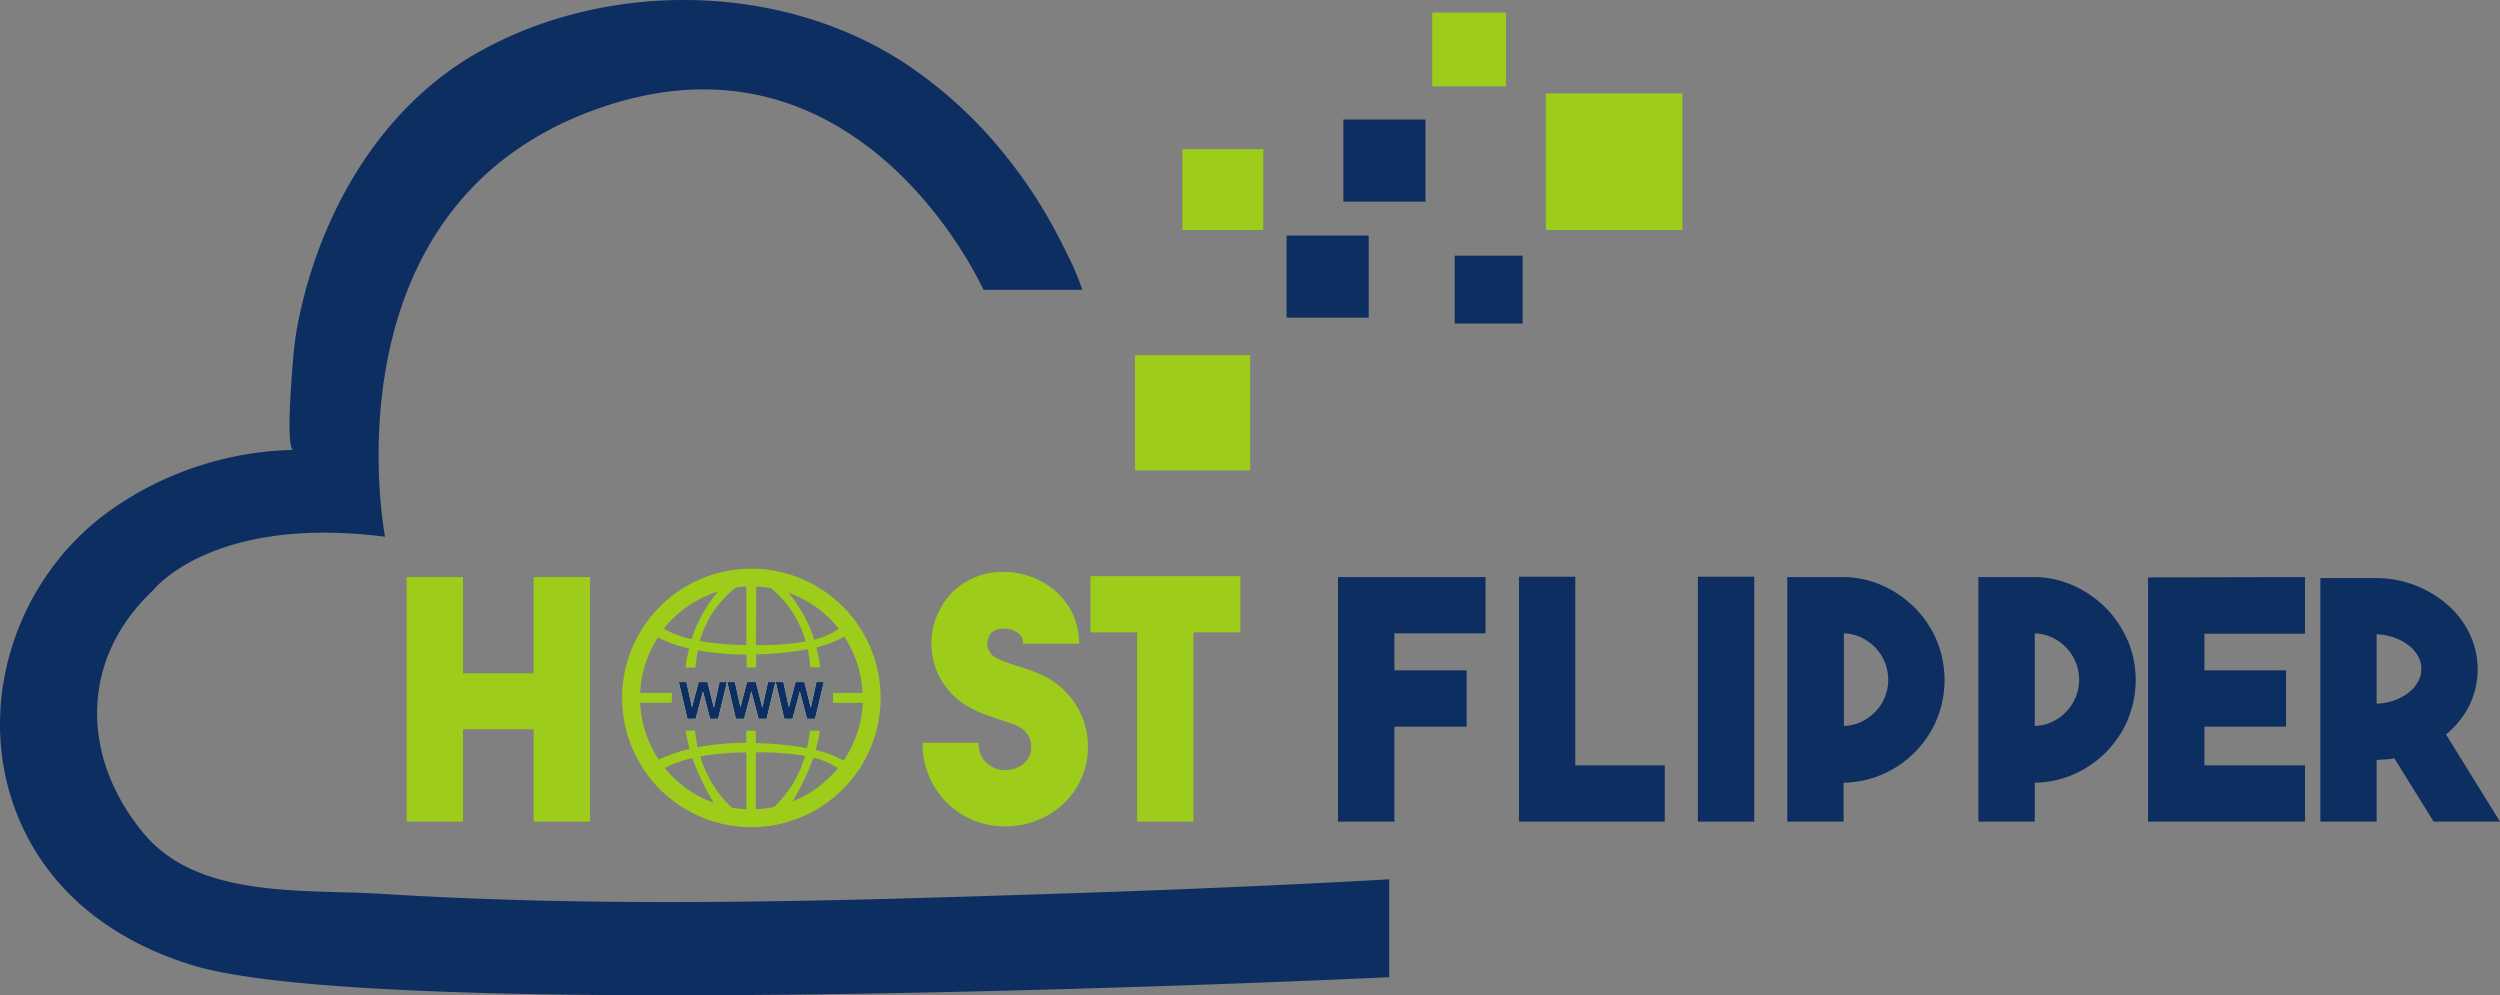 <svg xmlns="http://www.w3.org/2000/svg" id="Layer_1" data-name="Layer 1" viewBox="0 0 360.14 143.38"><rect x="0" y="0" width="360.14" height="143.38" fill="#808080" stroke="none"/><defs><style>.cls-1,.cls-5{fill:#0d2e61;}.cls-2,.cls-3{fill:#9dcc1a;}.cls-3,.cls-4,.cls-5{fill-rule:evenodd;}.cls-4{fill:#fff;}</style></defs><path class="cls-1" d="M153.93,37c-.24-.47-.48-1-.71-1.42A70.5,70.5,0,0,0,142,19.07a63.71,63.71,0,0,0-11.39-9.79C112.72-2.6,87.56-2.93,69,7.47,54.85,15.4,46.16,30.61,43,46.15c-.24,1.15-.42,2.3-.56,3.47C42.25,51,41,64.81,42.28,64.81a47.49,47.49,0,0,0-26.34,8.67C.08,84.79-5.1,107.14,5.7,123.53c5.22,7.92,13.47,13,22.48,15.65,29.11,8.41,171.94,1.59,171.94,1.59v-14.1c-17.75,1-35.52,1.7-53.28,2.25-30.58,1-61.36,1.76-91.91-.16-11-.69-26.28.77-34.15-8.61-9.12-10.89-9.4-25.08,1.26-35.1,0,0,8.42-10.92,33.43-7.73,0,0-9.09-46.72,29.57-61.27s56.63,25.7,56.63,25.7,14.26,0,14.25,0A38.6,38.6,0,0,0,153.93,37Z"></path><rect class="cls-2" x="163.5" y="51.16" width="16.6" height="16.6"></rect><rect class="cls-2" x="222.69" y="13.46" width="19.67" height="19.67"></rect><rect class="cls-1" x="193.52" y="17.22" width="11.83" height="11.83"></rect><rect class="cls-1" x="185.34" y="33.93" width="11.83" height="11.83"></rect><rect class="cls-1" x="209.56" y="36.83" width="9.78" height="9.78"></rect><rect class="cls-2" x="170.33" y="21.48" width="11.66" height="11.66"></rect><rect class="cls-2" x="206.32" y="1.81" width="10.63" height="10.63"></rect><path class="cls-2" d="M76.88,83.13V97H66.7V83.13H58.59v35.23H66.7v-13.3H76.88v13.3H85V83.13Z"></path><path class="cls-2" d="M154.87,101.34a11.38,11.38,0,0,0-5-4.2c-.57-.25-1.13-.48-1.69-.67s-1.11-.37-1.65-.53-1.19-.39-1.73-.6a10.29,10.29,0,0,1-1.49-.69,2.3,2.3,0,0,1-1-1.32,2.14,2.14,0,0,1,.15-1.61,1.67,1.67,0,0,1,.76-.86,2.68,2.68,0,0,1,.94-.29,3.74,3.74,0,0,1,.82,0l.45.05a4.65,4.65,0,0,1,1.23.57,1.67,1.67,0,0,1,.69,1.54h8.11a10.26,10.26,0,0,0-.57-3.41,9.85,9.85,0,0,0-1.66-2.95,10.73,10.73,0,0,0-2.57-2.26,11,11,0,0,0-3.31-1.37,11.11,11.11,0,0,0-3.69-.33,10.3,10.3,0,0,0-6.29,2.73A10.32,10.32,0,0,0,135.3,88a9.83,9.83,0,0,0-1.08,3.72,10.41,10.41,0,0,0,2,7.17,10,10,0,0,0,2.83,2.64,14,14,0,0,0,2.59,1.3c.87.32,1.7.61,2.5.86.45.16.87.31,1.27.43a10.64,10.64,0,0,1,1.13.44,3.82,3.82,0,0,1,1.08.76,3.92,3.92,0,0,1,.62.84,2.23,2.23,0,0,1,.27.8,5.62,5.62,0,0,1,.05.62,6,6,0,0,1-.05.63,2.41,2.41,0,0,1-.27.81,3.14,3.14,0,0,1-.62.84,3.36,3.36,0,0,1-1.08.7,4.25,4.25,0,0,1-2,.38,3.66,3.66,0,0,1-1.87-.62,4.53,4.53,0,0,1-1.1-1.08A3.53,3.53,0,0,1,141,107h-8.11a12.09,12.09,0,0,0,1.44,5.84,11.69,11.69,0,0,0,4,4.34,11.51,11.51,0,0,0,3.14,1.42,12.6,12.6,0,0,0,3.33.45,13.28,13.28,0,0,0,2.58-.26,11.82,11.82,0,0,0,2.54-.84,11.39,11.39,0,0,0,5-4.22,11.11,11.11,0,0,0,1.8-6.15A11.25,11.25,0,0,0,154.87,101.34Z"></path><path class="cls-2" d="M157.09,83V91.1h6.72v27.26h8.11V91.1h6.77V83Z"></path><path class="cls-1" d="M214,91.24V83.13H192.75v35.23h8.12V104.68h10.41V96.57H200.87V91.24Z"></path><path class="cls-1" d="M226.93,110.25V83.08h-8.11v35.28h21v-8.11Z"></path><path class="cls-1" d="M244.59,83.08v35.28h8.12V83.08Z"></path><path class="cls-1" d="M279,92.27a15.22,15.22,0,0,0-3.12-4.68,15.54,15.54,0,0,0-4.64-3.21,14,14,0,0,0-5.66-1.25h-8.11v35.23h8.11v-5.61a14.34,14.34,0,0,0,5.66-1.23,14.88,14.88,0,0,0,7.76-7.87,15,15,0,0,0,0-11.38Zm-7.49,8.19a6.6,6.6,0,0,1-1.37,2.08,6.73,6.73,0,0,1-2,1.44,6.3,6.3,0,0,1-2.52.6V91.24a6.3,6.3,0,0,1,2.52.6,7.1,7.1,0,0,1,2,1.44,6.69,6.69,0,0,1,1.37,7.18Z"></path><path class="cls-1" d="M306.49,92.27a14.87,14.87,0,0,0-3.12-4.68,15.49,15.49,0,0,0-4.63-3.21,14,14,0,0,0-5.66-1.25H285v35.23h8.12v-5.61a14.37,14.37,0,0,0,5.66-1.23,15.08,15.08,0,0,0,4.63-3.19,14.87,14.87,0,0,0,3.12-4.68,14.89,14.89,0,0,0,0-11.38ZM299,100.46a6.58,6.58,0,0,1-1.36,2.08,6.73,6.73,0,0,1-2,1.44,6.39,6.39,0,0,1-2.52.6V91.24a6.39,6.39,0,0,1,2.52.6,7.1,7.1,0,0,1,2,1.44A6.62,6.62,0,0,1,299,95.37a6.61,6.61,0,0,1,0,5.09Z"></path><path class="cls-1" d="M332.05,91.29V83.13l-22.61.05v35.18h22.61v-8.11H317.56v-5.57h11.76V96.57H317.56V91.29Z"></path><path class="cls-1" d="M352.36,105.8a12.69,12.69,0,0,0,3.36-4.17,11.92,11.92,0,0,0,.07-10.28,13,13,0,0,0-3.12-4.15,15.77,15.77,0,0,0-10.3-3.93h-8.11v35.09h8.11v-8.88l1.3-.09c.42,0,.83-.08,1.25-.15l5.66,9.12h9.56Zm-4.06-7.54a5.27,5.27,0,0,1-1.39,1.57,7.32,7.32,0,0,1-2.06,1.08,8.51,8.51,0,0,1-2.48.46v-10a8.85,8.85,0,0,1,2.48.46,7.61,7.61,0,0,1,2.06,1.09,5.17,5.17,0,0,1,1.39,1.54,3.66,3.66,0,0,1,.51,1.88A3.8,3.8,0,0,1,348.3,98.26Z"></path><polygon class="cls-3" points="103.65 98.26 104.72 98.26 103.45 103.55 102.3 103.55 101.26 99.6 100.21 103.55 99.03 103.55 97.79 98.26 98.89 98.26 99.68 101.9 100.64 98.26 101.92 98.26 102.84 101.96 103.65 98.26"></polygon><polygon class="cls-3" points="110.63 98.26 111.7 98.26 110.43 103.55 109.28 103.55 108.24 99.6 107.19 103.55 106.01 103.55 104.77 98.26 105.87 98.26 106.66 101.9 107.62 98.26 108.9 98.26 109.82 101.96 110.63 98.26"></polygon><polygon class="cls-3" points="117.61 98.26 118.68 98.26 117.41 103.55 116.26 103.55 115.22 99.6 114.17 103.55 112.99 103.55 111.75 98.26 112.85 98.26 113.64 101.9 114.6 98.26 115.88 98.26 116.8 101.96 117.61 98.26"></polygon><path class="cls-3" d="M108.25,81.92a18.62,18.62,0,1,0,18.61,18.61A18.61,18.61,0,0,0,108.25,81.92Zm12.58,8.65a10.08,10.08,0,0,1-3.53,1.57,20.46,20.46,0,0,0-3.71-6.75A16.08,16.08,0,0,1,120.83,90.57ZM108.94,84.5a16.21,16.21,0,0,1,2.11.23,15,15,0,0,1,5,7.68,37,37,0,0,1-7.15.51Zm-3,.14c.52-.07,1-.12,1.57-.14v8.41a37.86,37.86,0,0,1-6.69-.57A15,15,0,0,1,106,84.64Zm-2.47.55a20.31,20.31,0,0,0-3.86,6.89,16.35,16.35,0,0,1-4-1.49A16.15,16.15,0,0,1,103.52,85.19Zm-7.73,25.46a16.69,16.69,0,0,1,4-1.44,36.2,36.2,0,0,0,3.07,6.44A16.08,16.08,0,0,1,95.79,110.65Zm11.77,5.92a17.87,17.87,0,0,1-2.08-.22,16.61,16.61,0,0,1-4.55-7.38,38.11,38.11,0,0,1,6.63-.57Zm1.38,0v-8.18a38.14,38.14,0,0,1,7.09.51,16.54,16.54,0,0,1-4.46,7.34A16.16,16.16,0,0,1,108.94,116.57Zm5.29-1.14a35.55,35.55,0,0,0,3-6.28,10.28,10.28,0,0,1,3.52,1.51A16.2,16.2,0,0,1,114.23,115.43Zm7.3-5.88a14.17,14.17,0,0,0-4-1.51,22.77,22.77,0,0,0,.64-2.76h-1.45a22.09,22.09,0,0,1-.41,2.5,47.13,47.13,0,0,0-7.38-.73v-1.77h-1.38V107a41.16,41.16,0,0,0-7,.63,22.3,22.3,0,0,1-.38-2.38H98.76a22,22,0,0,0,.6,2.63,19.83,19.83,0,0,0-4.45,1.56,16,16,0,0,1-2.69-8.22h4.57V99.82H92.22a16,16,0,0,1,2.57-8,19.83,19.83,0,0,0,4.49,1.6,21.76,21.76,0,0,0-.53,2.74h1.43a23.86,23.86,0,0,1,.36-2.48,40.66,40.66,0,0,0,7,.63v1.85h1.38V94.27a47.59,47.59,0,0,0,7.43-.74,21.1,21.1,0,0,1,.39,2.6h1.43a23.5,23.5,0,0,0-.56-2.87,14.66,14.66,0,0,0,4-1.56,16,16,0,0,1,2.64,8.12H120v1.43h4.3A16.05,16.05,0,0,1,121.53,109.55Z"></path><polygon class="cls-4" points="103.65 98.26 104.72 98.26 103.45 103.55 102.3 103.55 101.26 99.6 100.21 103.55 99.03 103.55 97.79 98.26 98.89 98.26 99.68 101.9 100.64 98.26 101.92 98.26 102.84 101.96 103.65 98.26"></polygon><polygon class="cls-4" points="110.63 98.26 111.7 98.26 110.43 103.55 109.28 103.55 108.24 99.6 107.19 103.55 106.01 103.55 104.77 98.26 105.87 98.26 106.66 101.9 107.62 98.26 108.9 98.26 109.82 101.96 110.63 98.26"></polygon><polygon class="cls-4" points="118.68 98.26 117.41 103.55 116.26 103.55 115.22 99.6 114.17 103.55 112.99 103.55 111.75 98.26 112.85 98.26 113.64 101.9 114.6 98.26 115.88 98.26 116.8 101.96 117.61 98.26 118.68 98.26"></polygon><polygon class="cls-5" points="104.72 98.26 103.45 103.55 102.3 103.55 101.26 99.6 100.21 103.55 99.03 103.55 97.79 98.26 98.89 98.26 99.68 101.9 100.64 98.26 101.92 98.26 102.84 101.96 103.65 98.26 104.72 98.26"></polygon><polygon class="cls-5" points="111.7 98.26 110.43 103.55 109.28 103.55 108.24 99.6 107.19 103.55 106.01 103.55 104.77 98.26 105.87 98.26 106.66 101.9 107.62 98.26 108.9 98.26 109.82 101.96 110.63 98.26 111.7 98.26"></polygon><polygon class="cls-5" points="118.68 98.26 117.41 103.55 116.26 103.55 115.22 99.6 114.17 103.55 112.99 103.55 111.75 98.26 112.85 98.26 113.64 101.9 114.6 98.26 115.88 98.26 116.8 101.96 117.61 98.26 118.68 98.26"></polygon></svg>
